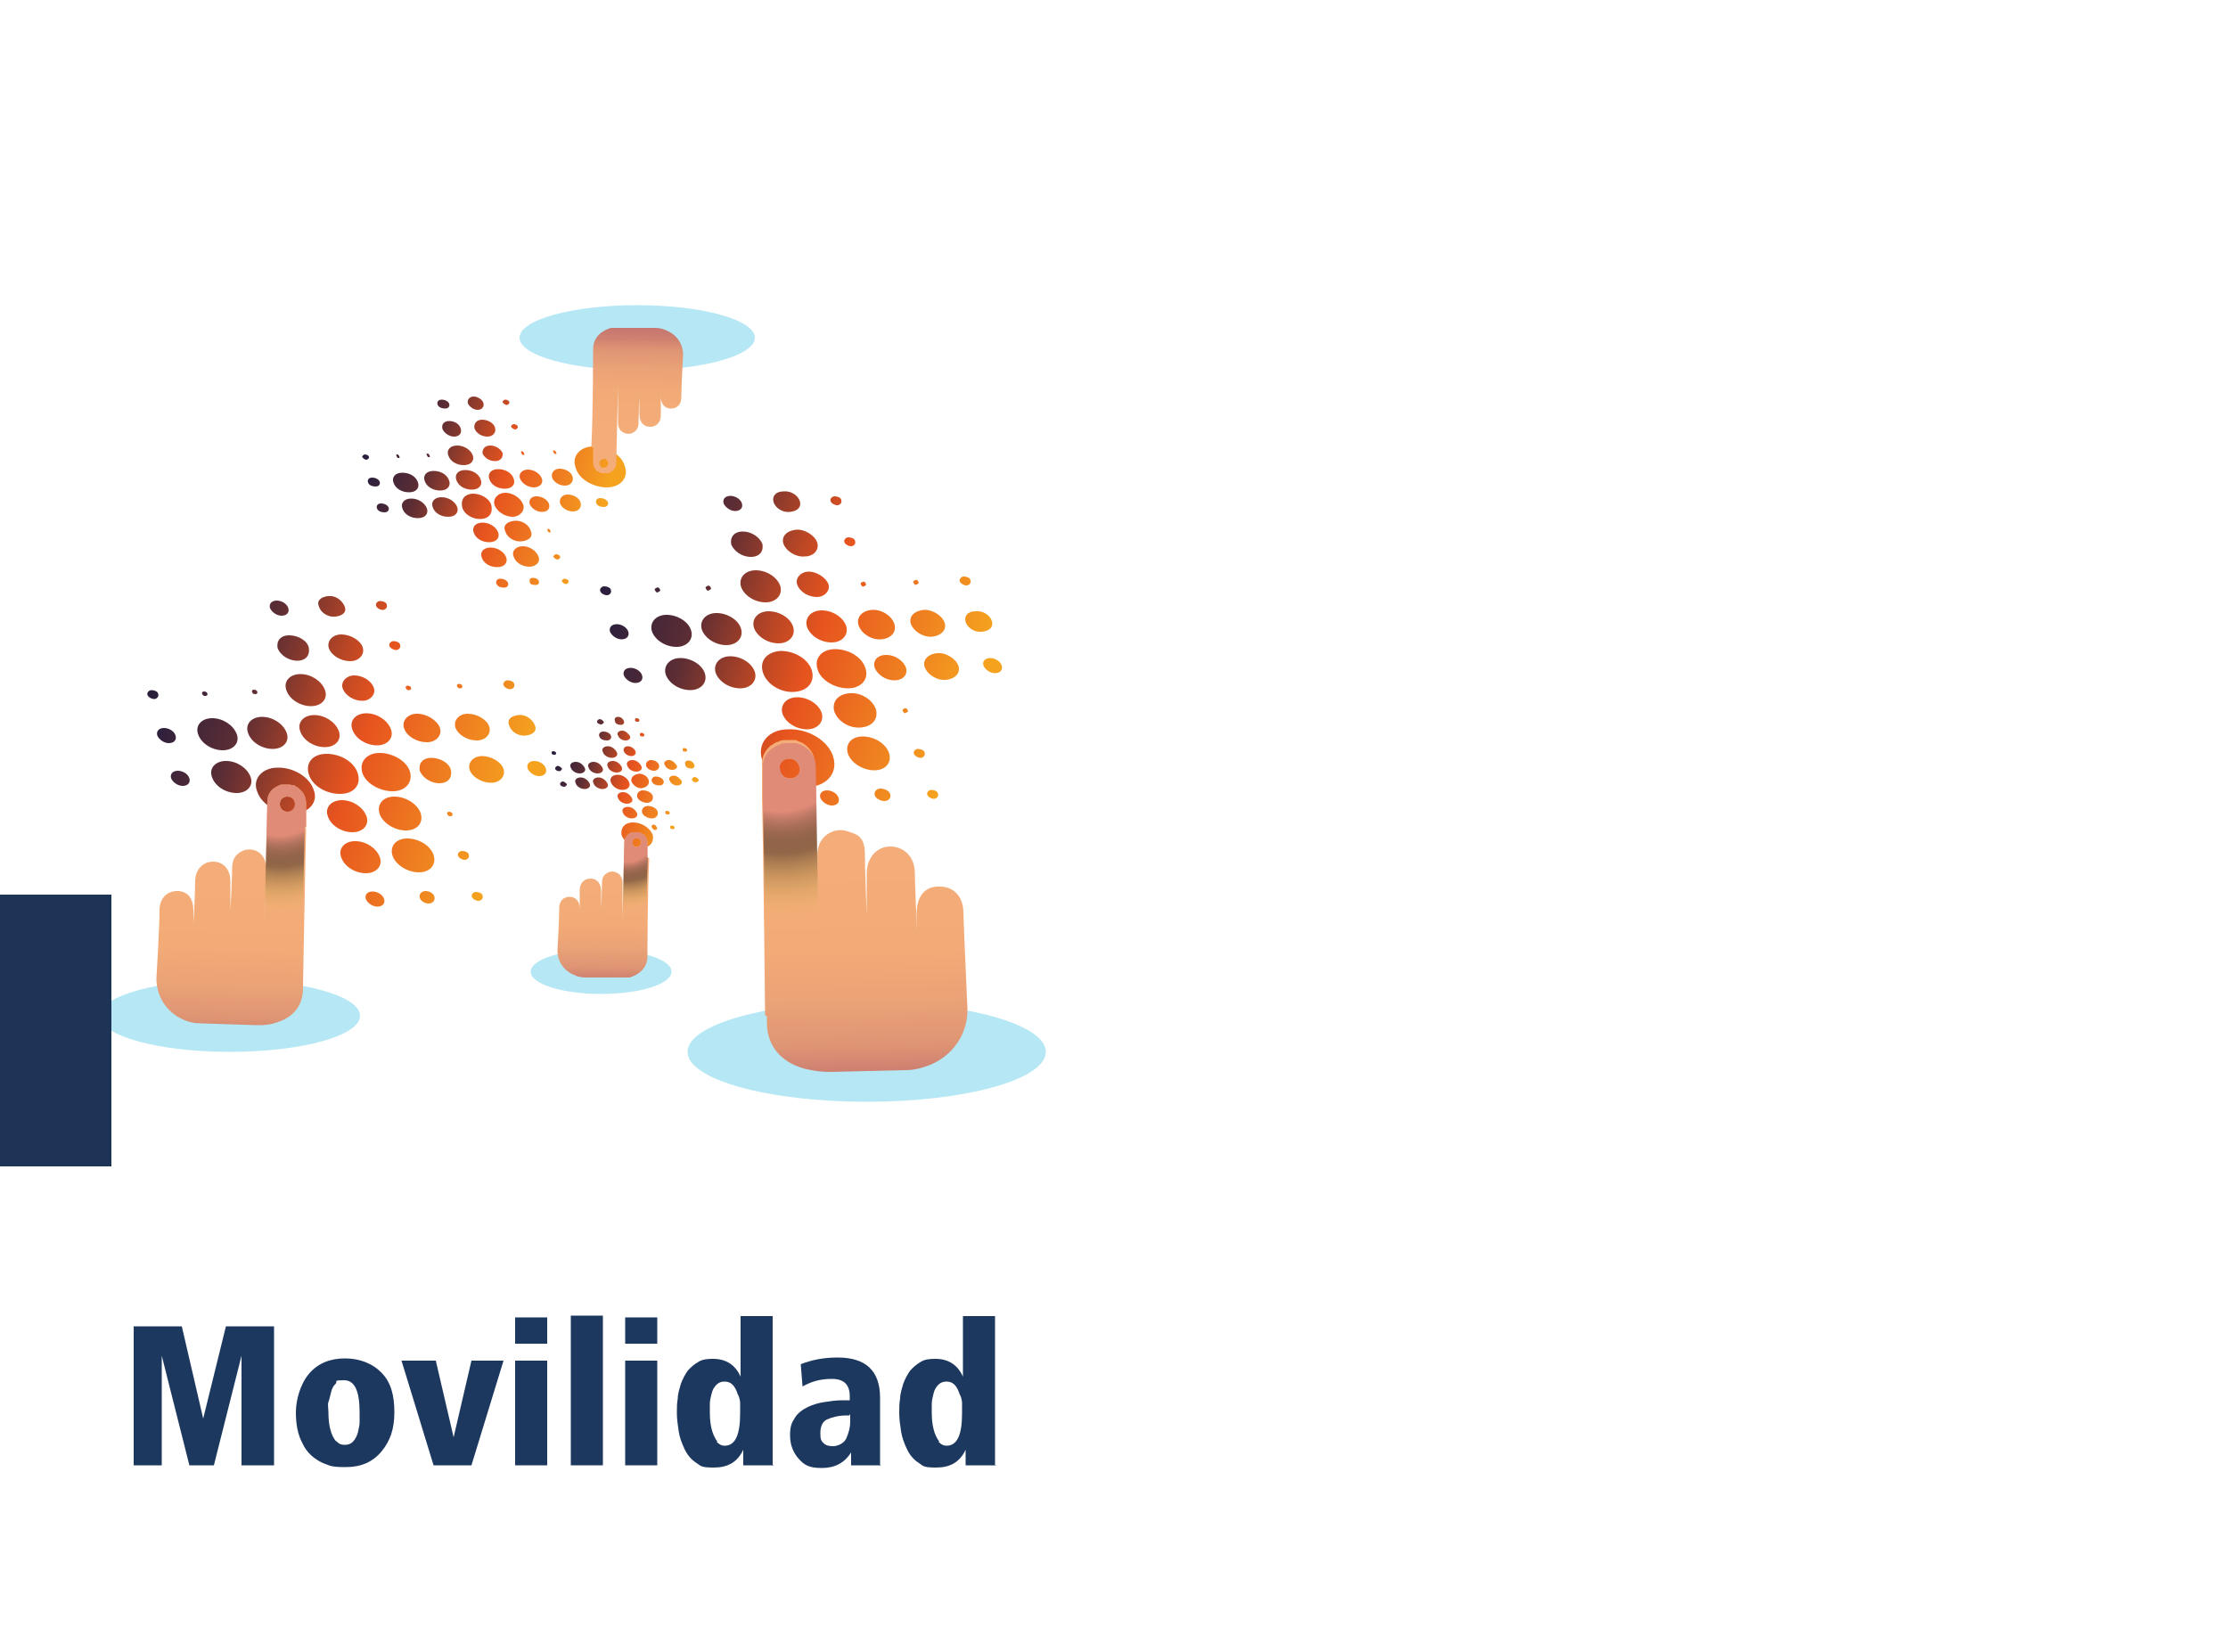 <?xml version="1.0" encoding="UTF-8"?>
<svg id="Capa_1" data-name="Capa 1" xmlns="http://www.w3.org/2000/svg" xmlns:xlink="http://www.w3.org/1999/xlink" version="1.1" viewBox="0 0 500 370.9">
  <defs>
    <style>
      .cls-1 {
        fill: url(#Degradado_sin_nombre_70);
      }

      .cls-1, .cls-2, .cls-3, .cls-4, .cls-5, .cls-6, .cls-7, .cls-8, .cls-9, .cls-10, .cls-11, .cls-12, .cls-13, .cls-14, .cls-15, .cls-16, .cls-17, .cls-18, .cls-19, .cls-20, .cls-21, .cls-22, .cls-23, .cls-24, .cls-25, .cls-26, .cls-27 {
        stroke-width: 0px;
      }

      .cls-2 {
        fill: url(#Degradado_sin_nombre_90);
      }

      .cls-3 {
        fill: url(#Degradado_sin_nombre_86);
      }

      .cls-4 {
        fill: url(#Degradado_sin_nombre_89);
      }

      .cls-5 {
        fill: #1e3456;
      }

      .cls-6 {
        fill: url(#Degradado_sin_nombre_86-4);
      }

      .cls-7 {
        fill: url(#Degradado_sin_nombre_86-3);
      }

      .cls-8 {
        fill: url(#Degradado_sin_nombre_86-2);
      }

      .cls-9 {
        fill: url(#Degradado_sin_nombre_70-2);
      }

      .cls-10 {
        fill: url(#Degradado_sin_nombre_70-3);
      }

      .cls-11 {
        fill: url(#Degradado_sin_nombre_70-4);
      }

      .cls-12 {
        fill: url(#Degradado_sin_nombre_90-3);
      }

      .cls-13 {
        fill: url(#Degradado_sin_nombre_90-8);
      }

      .cls-14 {
        fill: url(#Degradado_sin_nombre_90-6);
      }

      .cls-15 {
        fill: url(#Degradado_sin_nombre_90-9);
      }

      .cls-16 {
        fill: url(#Degradado_sin_nombre_90-4);
      }

      .cls-17 {
        fill: url(#Degradado_sin_nombre_90-2);
      }

      .cls-18 {
        fill: url(#Degradado_sin_nombre_90-5);
      }

      .cls-19 {
        fill: url(#Degradado_sin_nombre_90-7);
      }

      .cls-20 {
        fill: url(#Degradado_sin_nombre_89-2);
      }

      .cls-21 {
        fill: url(#Degradado_sin_nombre_89-4);
      }

      .cls-22 {
        fill: url(#Degradado_sin_nombre_89-3);
      }

      .cls-23 {
        fill: url(#Degradado_sin_nombre_90-10);
      }

      .cls-24 {
        fill: url(#Degradado_sin_nombre_90-11);
      }

      .cls-25 {
        fill: url(#Degradado_sin_nombre_90-12);
      }

      .cls-26 {
        fill: #0caed9;
        isolation: isolate;
        opacity: .3;
      }

      .cls-27 {
        fill: #1d385f;
      }
    </style>
    <linearGradient id="Degradado_sin_nombre_70" data-name="Degradado sin nombre 70" x1="125.2" y1="72.3" x2="156.7" y2="61.5" gradientTransform="translate(0 242) scale(1 -1)" gradientUnits="userSpaceOnUse">
      <stop offset="0" stop-color="#2b1f3d"/>
      <stop offset=".2" stop-color="#5c2d34"/>
      <stop offset=".4" stop-color="#c04824"/>
      <stop offset=".5" stop-color="#e7541f"/>
      <stop offset=".7" stop-color="#ee7b20"/>
      <stop offset=".9" stop-color="#f5a31f"/>
    </linearGradient>
    <linearGradient id="Degradado_sin_nombre_70-2" data-name="Degradado sin nombre 70" x1="84.4" y1="141" x2="139.1" y2="122.3" xlink:href="#Degradado_sin_nombre_70"/>
    <linearGradient id="Degradado_sin_nombre_70-3" data-name="Degradado sin nombre 70" x1="139.6" y1="112.1" x2="226.4" y2="82.4" xlink:href="#Degradado_sin_nombre_70"/>
    <linearGradient id="Degradado_sin_nombre_70-4" data-name="Degradado sin nombre 70" x1="38" y1="88.9" x2="124.1" y2="59.4" xlink:href="#Degradado_sin_nombre_70"/>
    <linearGradient id="Degradado_sin_nombre_86" data-name="Degradado sin nombre 86" x1="-9983.8" y1="-567.6" x2="-9983.8" y2="-620" gradientTransform="translate(-9799.1 -183.2) rotate(178.9)" gradientUnits="userSpaceOnUse">
      <stop offset="0" stop-color="#f4ad78"/>
      <stop offset=".4" stop-color="#f2aa77"/>
      <stop offset=".6" stop-color="#eba377"/>
      <stop offset=".8" stop-color="#df9574"/>
      <stop offset=".9" stop-color="#d08271"/>
      <stop offset="1" stop-color="#c6776f"/>
    </linearGradient>
    <radialGradient id="Degradado_sin_nombre_90" data-name="Degradado sin nombre 90" cx="-9950.1" cy="-561.4" fx="-9950.1" fy="-561.4" r="23.1" gradientTransform="translate(-9861.1 -183.2) rotate(178.9)" gradientUnits="userSpaceOnUse">
      <stop offset="0" stop-color="#dd8777" stop-opacity=".9"/>
      <stop offset="0" stop-color="#010101" stop-opacity=".9"/>
      <stop offset=".3" stop-color="#010101" stop-opacity=".6"/>
      <stop offset=".4" stop-color="#010101" stop-opacity=".3"/>
      <stop offset=".5" stop-color="#010101" stop-opacity=".1"/>
      <stop offset=".6" stop-color="#010101" stop-opacity="0"/>
      <stop offset=".6" stop-color="#dd8777" stop-opacity="0"/>
    </radialGradient>
    <radialGradient id="Degradado_sin_nombre_90-2" data-name="Degradado sin nombre 90" cx="-9939.4" cy="-557.4" fx="-9939.4" fy="-557.4" r="26" xlink:href="#Degradado_sin_nombre_90"/>
    <radialGradient id="Degradado_sin_nombre_89" data-name="Degradado sin nombre 89" cx="182.8" cy="74.1" fx="182.8" fy="74.1" r="47.5" gradientTransform="translate(-7.6 242) scale(1 -1)" gradientUnits="userSpaceOnUse">
      <stop offset=".3" stop-color="#dd8777" stop-opacity=".9"/>
      <stop offset=".5" stop-color="#010101" stop-opacity=".4"/>
      <stop offset=".8" stop-color="#dedb2e" stop-opacity="0"/>
    </radialGradient>
    <radialGradient id="Degradado_sin_nombre_90-3" data-name="Degradado sin nombre 90" cx="-9960.7" cy="-570.6" fx="-9960.7" fy="-570.6" r="24.9" xlink:href="#Degradado_sin_nombre_90"/>
    <linearGradient id="Degradado_sin_nombre_86-2" data-name="Degradado sin nombre 86" x1="-2045.4" y1="-439.9" x2="-2045.4" y2="-478.1" gradientTransform="translate(2107.8 -192) rotate(1.4) scale(1 -1)" xlink:href="#Degradado_sin_nombre_86"/>
    <radialGradient id="Degradado_sin_nombre_90-4" data-name="Degradado sin nombre 90" cx="-2026.4" cy="-435.6" fx="-2026.4" fy="-435.6" r="16.7" gradientTransform="translate(2120.9 -192) rotate(1.4) scale(1 -1)" xlink:href="#Degradado_sin_nombre_90"/>
    <radialGradient id="Degradado_sin_nombre_90-5" data-name="Degradado sin nombre 90" cx="-2018.5" cy="-432.5" fx="-2018.5" fy="-432.5" r="18.9" gradientTransform="translate(2120.9 -192) rotate(1.4) scale(1 -1)" xlink:href="#Degradado_sin_nombre_90"/>
    <radialGradient id="Degradado_sin_nombre_89-2" data-name="Degradado sin nombre 89" cx="70.4" cy="64.7" fx="70.4" fy="64.7" r="34.5" xlink:href="#Degradado_sin_nombre_89"/>
    <radialGradient id="Degradado_sin_nombre_90-6" data-name="Degradado sin nombre 90" cx="-2033.9" cy="-442.2" fx="-2033.9" fy="-442.2" r="18.2" gradientTransform="translate(2120.9 -192) rotate(1.4) scale(1 -1)" xlink:href="#Degradado_sin_nombre_90"/>
    <linearGradient id="Degradado_sin_nombre_86-3" data-name="Degradado sin nombre 86" x1="-2019.1" y1="-420.3" x2="-2019.1" y2="-443.8" gradientTransform="translate(2162.5 -183.2) rotate(1.1) scale(1 -1)" xlink:href="#Degradado_sin_nombre_86"/>
    <radialGradient id="Degradado_sin_nombre_90-7" data-name="Degradado sin nombre 90" cx="-1999.5" cy="-417.5" fx="-1999.5" fy="-417.5" r="10.3" gradientTransform="translate(2176.2 -183.2) rotate(1.1) scale(1 -1)" xlink:href="#Degradado_sin_nombre_90"/>
    <radialGradient id="Degradado_sin_nombre_90-8" data-name="Degradado sin nombre 90" cx="-1994.7" cy="-415.7" fx="-1994.7" fy="-415.7" r="11.6" gradientTransform="translate(2176.2 -183.2) rotate(1.1) scale(1 -1)" xlink:href="#Degradado_sin_nombre_90"/>
    <radialGradient id="Degradado_sin_nombre_89-3" data-name="Degradado sin nombre 89" cx="148.2" cy="54.8" fx="148.2" fy="54.8" r="21.1" xlink:href="#Degradado_sin_nombre_89"/>
    <radialGradient id="Degradado_sin_nombre_90-9" data-name="Degradado sin nombre 90" cx="-2004.2" cy="-421.7" fx="-2004.2" fy="-421.7" r="11.2" gradientTransform="translate(2176.2 -183.2) rotate(1.1) scale(1 -1)" xlink:href="#Degradado_sin_nombre_90"/>
    <linearGradient id="Degradado_sin_nombre_86-4" data-name="Degradado sin nombre 86" x1="-10007.3" y1="-1670.7" x2="-10007.3" y2="-1694" gradientTransform="translate(-9894.9 1575.4) rotate(-178.9) scale(1 -1)" xlink:href="#Degradado_sin_nombre_86"/>
    <radialGradient id="Degradado_sin_nombre_90-10" data-name="Degradado sin nombre 90" cx="-9971.2" cy="-1667.5" fx="-9971.2" fy="-1667.5" r="10.3" gradientTransform="translate(-9957.8 1575.4) rotate(-178.9) scale(1 -1)" xlink:href="#Degradado_sin_nombre_90"/>
    <radialGradient id="Degradado_sin_nombre_90-11" data-name="Degradado sin nombre 90" cx="-9966.4" cy="-1665.8" fx="-9966.4" fy="-1665.8" r="11.6" gradientTransform="translate(-9957.8 1575.4) rotate(-178.9) scale(1 -1)" xlink:href="#Degradado_sin_nombre_90"/>
    <radialGradient id="Degradado_sin_nombre_89-4" data-name="Degradado sin nombre 89" cx="-9961.1" cy="-1657" fx="-9961.1" fy="-1657" r="21.1" gradientTransform="translate(-9957.8 1575.4) rotate(-178.9) scale(1 -1)" xlink:href="#Degradado_sin_nombre_89"/>
    <radialGradient id="Degradado_sin_nombre_90-12" data-name="Degradado sin nombre 90" cx="-9976" cy="-1671.7" fx="-9976" fy="-1671.7" r="11.2" gradientTransform="translate(-9957.8 1575.4) rotate(-178.9) scale(1 -1)" xlink:href="#Degradado_sin_nombre_90"/>
  </defs>
  <g>
    <g>
      <path class="cls-27" d="M36.4,328.9h-6.4v-31.2h10.8l4.8,20.7,5.1-20.7h10.8v31.2h-7.3v-24.6l-6.2,24.6h-5.5l-6.2-24.6v24.6h.2Z"/>
      <path class="cls-27" d="M72.5,328.4c-2-.9-3.7-2.4-4.6-4.4-1.1-2-1.5-4.4-1.5-7s.9-6.2,2.9-8.6c2-2.4,4.8-3.5,8.1-3.5s6.2,1.1,8.3,3.3,2.8,5.1,2.8,8.8-.9,6.4-2.9,8.8-4.6,3.5-8.1,3.5-3.5-.4-5-.9h0ZM75.6,323.6c.6.6,1.1.7,1.8.7s1.3-.2,1.8-.7.9-1.3,1.1-2c.2-.9.4-1.7.4-2.4v-2.2c0-4.8-1.1-7.2-3.5-7.2s-1.5.2-1.8.7c-.6.6-.9,1.1-1.1,2-.2.7-.4,1.7-.6,2.2s0,1.5,0,2.2c0,3.1.6,5.3,1.7,6.6h.2Z"/>
      <path class="cls-27" d="M105.7,328.9h-8.4l-7.2-23.5h7.7l4,17.2,4-17.2h7.2l-7.2,23.5h-.2Z"/>
      <path class="cls-27" d="M122.8,301.6h-7.2v-5.9h7.2v5.9ZM122.8,328.9h-7.2v-23.5h7.2v23.5Z"/>
      <path class="cls-27" d="M135.3,328.9h-7.2v-33.6h7.2v33.6Z"/>
      <path class="cls-27" d="M147.5,301.6h-7.2v-5.9h7.2v5.9ZM147.5,328.9h-7.2v-23.5h7.2v23.5Z"/>
      <path class="cls-27" d="M173.6,328.9h-6.8v-3.5c-1.3,2.8-3.5,4-6.6,4s-2.9-.4-4-1.1-2-1.8-2.6-3.1-1.1-2.6-1.3-4c-.2-1.3-.4-2.8-.4-4s0-2.2.2-3.3c0-1.1.4-2.2.7-3.3.4-1.1.9-2,1.5-2.9.6-.7,1.5-1.5,2.4-2,.9-.6,2-.7,3.3-.7,2.9,0,5,1.3,6.2,4v-13.6h7.2v33.6h.2ZM160.8,323.6c.6.6,1.1.9,1.8.9,2.4,0,3.5-2.4,3.5-7.3s0-1.5,0-2.2-.2-1.5-.6-2.2c-.2-.7-.6-1.5-1.1-2s-1.1-.7-1.8-.7-1.3.2-1.8.7-.9,1.1-1.1,2c-.2.7-.4,1.7-.4,2.2v2c0,3.1.6,5.1,1.7,6.6h-.2Z"/>
      <path class="cls-27" d="M197.6,328.9h-6.6v-2.9c-1.5,2.4-3.7,3.5-6.6,3.5s-3.9-.7-5.1-2-2-3.1-2-5.3.4-2.9,1.1-4c.7-1.1,1.7-1.8,2.9-2.4,1.3-.6,2.4-.9,3.7-1.1s2.6-.4,4-.4h1.7v-.9c0-2.6-1.3-3.9-4-3.9s-4.6.6-6.6,1.7l-.4-5c2.8-1.1,5.5-1.5,8.3-1.5,6.2,0,9.5,2.9,9.5,9v15l.2.2ZM190.7,317.7h-.7c-1.8,0-3.3.4-4.4.9s-1.5,1.7-1.5,3.1.2,1.7.7,2.2c.6.6,1.3.7,2.2.7s2.4-.6,2.9-1.7.9-2.4.9-3.9v-1.5h-.2Z"/>
      <path class="cls-27" d="M223.5,328.9h-6.8v-3.5c-1.3,2.8-3.5,4-6.6,4s-2.9-.4-4-1.1-2-1.8-2.6-3.1c-.6-1.3-1.1-2.6-1.3-4-.2-1.3-.4-2.8-.4-4s0-2.2.2-3.3c0-1.1.4-2.2.7-3.3.4-1.1.9-2,1.5-2.9.6-.7,1.5-1.5,2.4-2,.9-.6,2-.7,3.3-.7,2.9,0,5,1.3,6.2,4v-13.6h7.2v33.6h.2ZM210.6,323.6c.6.6,1.1.9,1.8.9,2.4,0,3.5-2.4,3.5-7.3s0-1.5,0-2.2-.2-1.5-.6-2.2c-.2-.7-.6-1.5-1.1-2s-1.1-.7-1.8-.7-1.3.2-1.8.7-.9,1.1-1.1,2c-.2.7-.4,1.7-.4,2.2v2c0,3.1.6,5.1,1.7,6.6h-.2Z"/>
    </g>
    <g>
      <ellipse class="cls-26" cx="51.6" cy="228" rx="29.2" ry="8.1"/>
      <ellipse class="cls-26" cx="194.5" cy="236.1" rx="40.2" ry="11.2"/>
      <ellipse class="cls-26" cx="143" cy="75.8" rx="26.4" ry="7.3"/>
      <path class="cls-1" d="M138.6,173.9c1.1,0,2.2.7,2.6,1.7s-.4,1.7-1.5,1.7-2.2-.7-2.6-1.7.4-1.7,1.5-1.7ZM138.7,179.1c.2.7,1.1,1.3,2,1.3s1.5-.6,1.1-1.3-1.1-1.3-2-1.3-1.5.6-1.1,1.3ZM139.8,182.4c.2.7,1.1,1.3,2,1.3s1.5-.6,1.1-1.3-1.1-1.3-2-1.3-1.5.6-1.1,1.3ZM139.5,187.5c.6,1.5,2.4,2.8,4.4,2.8s2.9-1.3,2.6-2.9c-.6-1.5-2.4-2.8-4.4-2.8s-2.9,1.3-2.6,2.9ZM133.2,175.8c.2.7,1.1,1.3,2,1.3s1.5-.6,1.1-1.3-1.1-1.3-2-1.3-1.5.6-1.1,1.3ZM129.2,175.8c.2.7,1.1,1.3,2,1.3s1.5-.6,1.1-1.3-1.1-1.3-2-1.3-1.5.6-1.1,1.3ZM132.1,172.3c.2.7,1.1,1.3,2,1.3s1.5-.6,1.1-1.3-1.1-1.3-2-1.3-1.5.6-1.1,1.3ZM128.1,172.3c.2.7,1.1,1.3,2,1.3s1.5-.6,1.1-1.3-1.1-1.3-2-1.3-1.5.6-1.1,1.3ZM125.7,176c0,.4.6.6.9.6s.7-.4.6-.6-.6-.6-.9-.6-.7.4-.6.6ZM124.6,172.5c0,.4.6.6.9.6s.7-.4.6-.6-.6-.6-.9-.6-.7.4-.6.6ZM155.3,175c0,.4.6.6.9.6s.7-.4.6-.6-.6-.6-.9-.6-.7.4-.6.6ZM136.4,172.1c.2.7,1.1,1.3,2,1.3s1.5-.6,1.1-1.3-1.1-1.3-2-1.3-1.5.6-1.1,1.3ZM140.8,171.9c.2.7,1.1,1.3,2,1.3s1.5-.6,1.1-1.3-1.1-1.3-2-1.3-1.5.6-1.1,1.3ZM135.3,168.8c.2.7,1.1,1.3,2,1.3s1.5-.6,1.1-1.3-1.1-1.3-2-1.3-1.5.6-1.1,1.3ZM134.5,165.3c.2.6.9.9,1.7.9s1.1-.6.9-1.1-.9-.9-1.7-.9-1.1.6-.9,1.1ZM141.7,175.4c.4.9,1.5,1.7,2.4,1.5s1.7-.7,1.5-1.7-1.5-1.7-2.4-1.5-1.7.7-1.5,1.7ZM140,168.6c.2.6.9,1.1,1.7,1.1s1.1-.6.9-1.1-.9-1.1-1.7-1.1-1.1.6-.9,1.1ZM145,171.9c.2.7,1.1,1.1,1.8,1.1s1.3-.6,1.1-1.3-1.1-1.1-1.8-1.1-1.3.6-1.1,1.3ZM146.3,175.4c.2.6.9.9,1.7.9s1.1-.6.9-1.1-.9-.9-1.7-.9-1.1.6-.9,1.1ZM150.3,175.2c.2.6.9,1.1,1.7,1.1s1.3-.6.9-1.1-.9-1.1-1.7-1.1-1.3.6-.9,1.1ZM149.2,171.7c.2.6.9,1.1,1.7,1.1s1.3-.6.9-1.1-.9-1.1-1.7-1.1-1.3.6-.9,1.1ZM138.7,165.1c.2.6.9,1.1,1.7,1.1s1.3-.6.9-1.1-.9-1.1-1.7-1.1-1.3.6-.9,1.1ZM153.8,171.6c0,.6.7.9,1.3.9s.9-.4.7-.9-.7-.9-1.3-.9-.9.4-.7.9ZM143,178.9c.2.7,1.3,1.3,2.2,1.3s1.5-.7,1.3-1.5-1.3-1.3-2.2-1.3-1.5.7-1.3,1.5ZM144.1,182.4c.2.7,1.3,1.3,2.2,1.3s1.5-.7,1.3-1.5-1.3-1.3-2.2-1.3-1.5.7-1.3,1.5ZM146.3,185.7c0,.2.4.6.7.6s.6-.2.4-.6-.4-.6-.7-.6-.6.2-.4.6ZM134,162c0,.4.6.6.9.6s.7-.4.6-.6-.6-.6-.9-.6-.7.4-.6.6ZM138,161.8c0,.6.7.9,1.3.9s.9-.4.7-.9-.7-.9-1.3-.9-.9.4-.7.9ZM132.9,168.8h-.2q-.2,0,0,0h.2q.2,0,0,0ZM128.8,169h-.2q-.2,0,0,0h.2q.2,0,0,0ZM124.8,169c0-.2-.4-.4-.6-.4s-.4,0-.4.4.4.4.6.4.4,0,.4-.4ZM154.2,168.3c0-.2-.4-.4-.6-.4s-.4,0-.4.4.4.4.6.4.4,0,.4-.4ZM144.6,164.9c0-.2-.4-.4-.6-.4s-.4,0-.4.4.4.4.6.4.4,0,.4-.4ZM143.5,161.6c0-.2-.4-.4-.6-.4s-.4,0-.4.4.4.4.6.4.4,0,.4-.4ZM149.7,168.3h-.2q-.2,0,0,0h.2q.2,0,0,0ZM145.5,168.4h-.2q-.2,0,0,0h.2q.2,0,0,0ZM150.3,182.4c0-.2-.4-.4-.6-.4s-.4,0-.4.4.4.4.6.4.4,0,.4-.4ZM151.4,185.7c0-.2-.4-.4-.6-.4s-.4,0-.4.4.4.4.6.4.4,0,.4-.4ZM149,178.9h-.2q-.2,0,0,0h.2q.2,0,0,0Z"/>
      <path class="cls-9" d="M106.1,110.8c1.8,0,3.9,1.1,4.2,2.8s-.6,2.8-2.4,2.9-3.9-1.1-4.2-2.8.6-2.8,2.4-2.9ZM106.3,119.5c.4,1.3,1.8,2.2,3.5,2.2s2.4-1.1,2-2.2-1.8-2.2-3.5-2.2-2.4,1.1-2,2.2ZM108.1,125.1c.4,1.3,1.8,2.2,3.5,2.2s2.4-1.1,2-2.2-1.8-2.2-3.5-2.2-2.4,1.1-2,2.2ZM111.4,131c.2.6.9.9,1.7.9s1.1-.6.9-1.1-.9-.9-1.7-.9-1.1.6-.9,1.1ZM97.1,113.8c.4,1.3,1.8,2.2,3.5,2.2s2.4-1.1,2-2.2-1.8-2.2-3.5-2.2-2.4,1.1-2,2.2ZM90.3,114.1c.4,1.3,1.8,2.2,3.5,2.2s2.4-1.1,2-2.2-1.8-2.2-3.5-2.2-2.4,1.1-2,2.2ZM95.3,107.9c.4,1.3,1.8,2.2,3.5,2.2s2.4-1.1,2-2.2c-.4-1.3-1.8-2.2-3.5-2.2s-2.4,1.1-2,2.2ZM88.3,108.3c.4,1.3,1.8,2.2,3.5,2.2s2.4-1.1,2-2.2c-.4-1.3-1.8-2.2-3.5-2.2s-2.4,1.1-2,2.2ZM84.6,114.1c.2.6.9.9,1.7.9s1.1-.6.9-1.1-.9-.9-1.7-.9-1.1.6-.9,1.1ZM82.6,108.3c.2.6.9.9,1.7.9s1.1-.6.9-1.1-.9-.9-1.7-.9-1.1.6-.9,1.1ZM133.8,112.9c.2.6.9.9,1.7.9s1.1-.6.9-1.1-.9-.9-1.7-.9-1.1.6-.9,1.1ZM102.4,107.7c.4,1.3,1.8,2.2,3.5,2.2s2.4-1.1,2-2.2c-.4-1.3-1.8-2.2-3.5-2.2s-2.4,1.1-2,2.2ZM109.8,107.5c.4,1.3,1.8,2.2,3.5,2.2s2.4-1.1,2-2.2c-.4-1.3-1.8-2.2-3.5-2.2s-2.4,1.1-2,2.2ZM100.6,102.2c.4,1.3,1.8,2.2,3.5,2.2s2.4-1.1,2-2.2-1.8-2.2-3.5-2.2-2.4,1.1-2,2.2ZM99.3,96.3c.4.9,1.5,1.7,2.6,1.7s1.8-.7,1.5-1.8-1.5-1.7-2.6-1.7-1.8.7-1.5,1.8ZM111,113.4c.6,1.5,2.4,2.6,4,2.6s2.9-1.3,2.4-2.8c-.6-1.5-2.4-2.6-4-2.6s-2.9,1.3-2.4,2.8ZM108.3,101.8c.4.9,1.5,1.7,2.8,1.7s1.8-.9,1.7-1.8c-.4-.9-1.5-1.7-2.8-1.7s-1.8.9-1.7,1.8ZM116.7,107.4c.4,1.1,1.8,2,3.1,2s2.2-.9,1.8-2-1.8-2-3.1-2-2.2.9-1.8,2ZM118.9,113.2c.4.9,1.5,1.7,2.8,1.7s1.8-.9,1.5-1.8-1.5-1.7-2.8-1.7-1.8.9-1.5,1.8ZM125.7,113c.4,1.1,1.7,1.8,2.9,1.8s2-.9,1.7-2-1.7-1.8-2.9-1.8-2,.9-1.7,2ZM123.9,107.2c.4,1.1,1.7,1.8,2.9,1.8s2-.9,1.7-2-1.7-1.8-2.9-1.8-2,.9-1.7,2ZM106.5,96.2c.4,1.1,1.7,1.8,2.9,1.8s2-.9,1.7-2-1.7-1.8-2.9-1.8-2,.9-1.7,2ZM129.2,105c.7,2.6,4,4.4,7,4.4s5-2.2,4-4.8c-.7-2.6-4-4.4-7-4.4s-5,2.2-4,4.8ZM113.4,119.3c.4,1.3,2,2.4,3.7,2.2s2.6-1.1,2-2.4c-.4-1.3-2-2.4-3.7-2.2s-2.6,1.1-2,2.4ZM115.3,125c.4,1.3,2,2.2,3.5,2.2s2.6-1.1,2-2.4-2-2.2-3.5-2.2-2.6,1.1-2,2.4ZM118.9,130.6c0,.6.7.7,1.3.7s.9-.4.7-.9-.7-.7-1.3-.7-.9.4-.7.9ZM98.2,90.8c.2.6.9.9,1.7.9s1.1-.6.9-1.1-.9-.9-1.7-.9-1.1.6-.9,1.1ZM105,90.5c.2.7,1.3,1.5,2.2,1.5s1.5-.7,1.3-1.5-1.3-1.5-2.2-1.5-1.5.7-1.3,1.5ZM96.4,102.2s-.2-.4-.4-.4-.4,0-.2.4.2.4.4.4.4,0,.2-.4ZM89.6,102.4s-.2-.4-.4-.4-.4,0-.2.4.2.4.4.4.4,0,.2-.4ZM82.8,102.6c0-.4-.6-.6-.9-.6s-.7.4-.6.6.6.6.9.6.7-.4.6-.6ZM132,101.3c0-.4-.6-.6-.9-.6s-.7.4-.6.6.6.6.9.6.7-.4.6-.6ZM116.2,95.8c0-.4-.6-.6-.9-.6s-.7.4-.6.6.6.6.9.6.7-.4.6-.6ZM114.3,90.3c0-.4-.6-.6-.9-.6s-.7.4-.6.6.6.6.9.6.7-.4.6-.6ZM124.8,101.5s-.2-.4-.4-.4-.4,0-.2.4.2.4.4.4.4,0,.2-.4ZM117.6,101.7s-.2-.4-.4-.4-.4,0-.2.4.2.4.4.4.4,0,.2-.4ZM125.7,125c0-.4-.6-.6-.9-.6s-.7.4-.6.6.6.6.9.6.7-.4.6-.6ZM127.6,130.5c0-.4-.6-.6-.9-.6s-.7.4-.6.6.6.6.9.6.7-.4.6-.6ZM123.5,119.1s-.2-.4-.4-.4-.4,0-.2.4.2.4.4.4.4,0,.2-.4Z"/>
      <path class="cls-10" d="M175.2,146.1c3.1,0,6.2,1.8,7,4.4.7,2.6-.9,4.6-4,4.8s-6.2-1.8-7-4.4.9-4.6,4-4.8ZM175.6,160.2c.7,2,3.1,3.5,5.5,3.5s3.9-1.7,3.3-3.7c-.7-2-3.1-3.5-5.5-3.5s-3.9,1.7-3.3,3.7ZM171,170.5c1.1,3.7,5.7,6.4,10.1,6.2s7-3.1,5.9-6.8c-1.1-3.7-5.7-6.4-10.1-6.2-4.4,0-7,3.1-5.9,6.8ZM184.1,179.1c.4.9,1.5,1.7,2.6,1.7s1.8-.7,1.5-1.7-1.5-1.7-2.6-1.7-1.8.7-1.5,1.7ZM160.6,151c.7,2,3.1,3.5,5.5,3.5s3.9-1.7,3.3-3.7c-.7-2-3.1-3.5-5.5-3.5s-3.9,1.7-3.3,3.7ZM149.4,151.4c.7,2,3.1,3.5,5.5,3.5s3.9-1.7,3.3-3.7-3.1-3.5-5.5-3.5-3.9,1.7-3.3,3.7ZM157.5,141.3c.7,2,3.1,3.5,5.5,3.5s3.9-1.7,3.3-3.7-3.1-3.5-5.5-3.5-3.9,1.7-3.3,3.7ZM146.3,141.7c.7,2,3.1,3.5,5.5,3.5s3.9-1.7,3.3-3.7-3.1-3.5-5.5-3.5-3.9,1.7-3.3,3.7ZM140,151.6c.4.9,1.5,1.7,2.6,1.7s1.8-.7,1.5-1.7-1.5-1.7-2.6-1.7-1.8.7-1.5,1.7ZM136.9,141.8c.4.9,1.5,1.7,2.6,1.7s1.8-.7,1.5-1.7-1.5-1.7-2.6-1.7-1.8.7-1.5,1.7ZM220.7,149.4c.4.9,1.5,1.7,2.6,1.7s1.8-.7,1.5-1.7-1.5-1.7-2.6-1.7-1.8.7-1.5,1.7ZM169.2,140.9c.7,2,3.1,3.5,5.5,3.5s3.9-1.7,3.3-3.7-3.1-3.5-5.5-3.5-3.9,1.7-3.3,3.7ZM181.1,140.7c.7,2,3.1,3.5,5.5,3.5s3.9-1.7,3.3-3.7c-.7-2-3.1-3.5-5.5-3.5s-3.9,1.7-3.3,3.7ZM166.3,131.7c.7,2,3.1,3.5,5.5,3.5s3.9-1.7,3.3-3.7c-.7-2-3.1-3.5-5.5-3.5s-3.9,1.7-3.3,3.7ZM164.1,122.2c.6,1.5,2.4,2.8,4.4,2.8s2.9-1.3,2.6-2.9c-.6-1.5-2.4-2.8-4.4-2.8s-2.9,1.3-2.6,2.9ZM183.5,150.3c.7,2.4,3.9,4.2,6.8,4.2s4.8-2,3.9-4.6-3.9-4.2-6.8-4.2-4.8,2-3.9,4.6ZM178.9,131.2c.6,1.7,2.6,2.8,4.4,2.8s3.1-1.5,2.6-2.9-2.6-2.8-4.4-2.8-3.1,1.5-2.6,2.9ZM192.7,140.4c.6,1.8,2.9,3.3,5.1,3.1s3.5-1.7,2.9-3.5c-.6-1.8-2.9-3.3-5.1-3.1s-3.5,1.7-2.9,3.5ZM196.3,149.9c.6,1.5,2.4,2.8,4.4,2.8s3.1-1.3,2.6-2.9c-.6-1.5-2.4-2.8-4.4-2.8s-3.1,1.3-2.6,2.9ZM207.5,149.7c.6,1.7,2.8,3.1,4.8,2.9s3.3-1.5,2.8-3.1-2.8-3.1-4.8-2.9-3.3,1.5-2.8,3.1ZM204.4,140c.6,1.7,2.8,3.1,4.8,2.9s3.3-1.5,2.8-3.1-2.8-3.1-4.8-2.9-3.3,1.5-2.8,3.1ZM175.8,122c.6,1.7,2.8,3.1,4.8,2.9,2,0,3.3-1.5,2.8-3.1s-2.8-3.1-4.8-2.9-3.3,1.5-2.8,3.1ZM216.7,139.6c.4,1.3,2,2.4,3.7,2.2s2.6-1.1,2.2-2.4-2-2.4-3.7-2.2c-1.7,0-2.6,1.1-2.2,2.4ZM187.2,159.6c.7,2.2,3.3,3.9,5.9,3.7s4-1.8,3.5-4c-.7-2.2-3.3-3.9-5.9-3.7s-4,1.8-3.5,4ZM190.3,169.2c.7,2,3.3,3.7,5.9,3.7s4-1.8,3.3-3.9-3.3-3.7-5.9-3.7-4,1.8-3.3,3.9ZM196.3,178.5c.2.7,1.3,1.3,2.2,1.3s1.5-.7,1.3-1.5-1.3-1.3-2.2-1.3-1.5.7-1.3,1.5ZM162.4,113c.4.9,1.5,1.7,2.6,1.7s1.8-.7,1.5-1.7-1.5-1.7-2.6-1.7-1.8.7-1.5,1.7ZM173.6,112.7c.4,1.3,2,2.4,3.7,2.2s2.6-1.1,2.2-2.4-2-2.4-3.7-2.2c-1.7,0-2.6,1.1-2.2,2.4ZM159.5,131.9c0-.2-.4-.6-.7-.4s-.6.2-.4.6.4.6.7.4.6-.2.4-.6ZM148.1,132.3c0-.2-.4-.6-.7-.4s-.6.2-.4.6.4.6.7.4.6-.2.4-.6ZM137.1,132.5c0-.6-.9-.9-1.5-.9s-1.1.6-.9,1.1.9.9,1.5.9,1.1-.6.9-1.1ZM217.8,130.3c0-.6-.9-.9-1.5-.9s-1.1.6-.9,1.1.9.9,1.5.9,1.1-.6.9-1.1ZM191.9,121.5c0-.6-.9-.9-1.5-.9s-1.1.6-.9,1.1.9.9,1.5.9,1.1-.6.9-1.1ZM188.8,112.3c0-.6-.9-.9-1.5-.9s-1.1.6-.9,1.1.9.9,1.5.9,1.1-.6.9-1.1ZM206.1,130.6c0-.2-.4-.6-.7-.4s-.6.2-.4.6.4.6.7.4.6-.2.4-.6ZM194.3,131c0-.2-.4-.6-.7-.4s-.6.2-.4.6.4.6.7.4.6-.2.4-.6ZM207.5,169c0-.6-.9-.9-1.5-.9s-1.1.6-.9,1.1.9.9,1.5.9,1.1-.6.9-1.1ZM210.5,178.2c0-.6-.9-.9-1.5-.9s-1.1.6-.9,1.1.9.9,1.5.9,1.1-.6.9-1.1ZM203.7,159.4c0-.2-.4-.6-.7-.4s-.6.2-.4.6.4.6.7.4.6-.2.4-.6Z"/>
      <path class="cls-11" d="M73.3,169.2c3.1,0,6.2,1.8,7,4.4s-.9,4.6-4,4.6-6.2-1.8-7-4.4.9-4.6,4-4.6ZM73.6,183.3c.7,2,3.1,3.5,5.5,3.5s3.9-1.7,3.1-3.7-3.1-3.5-5.5-3.5-3.9,1.7-3.1,3.7ZM76.6,192.5c.7,2,3.1,3.5,5.5,3.5s3.9-1.7,3.1-3.7-3.1-3.5-5.5-3.5-3.9,1.7-3.1,3.7ZM82.1,201.8c.4.9,1.5,1.7,2.6,1.7s1.8-.7,1.5-1.7-1.5-1.7-2.6-1.7-1.8.7-1.5,1.7ZM57.7,177.6c.9,2.9,4.6,5.1,8.1,5,3.5,0,5.7-2.6,4.6-5.3-.9-2.9-4.6-5.1-8.1-5-3.5,0-5.7,2.6-4.6,5.3ZM47.6,174.5c.7,2,3.1,3.5,5.5,3.5s3.9-1.7,3.1-3.7-3.1-3.5-5.5-3.5-3.9,1.7-3.1,3.7ZM55.7,164.6c.7,2,3.1,3.5,5.5,3.5s3.9-1.7,3.1-3.7-3.1-3.5-5.5-3.5-3.9,1.7-3.1,3.7ZM44.5,164.9c.7,2,3.1,3.5,5.5,3.5s3.9-1.7,3.1-3.7-3.1-3.5-5.5-3.5-3.9,1.7-3.1,3.7ZM38.4,174.7c.4.9,1.5,1.7,2.6,1.7s1.8-.7,1.5-1.7-1.5-1.7-2.6-1.7-1.8.7-1.5,1.7ZM35.3,165.1c.4.9,1.5,1.7,2.6,1.7s1.8-.7,1.5-1.7-1.5-1.7-2.6-1.7-1.8.7-1.5,1.7ZM118.4,172.5c.4.9,1.5,1.7,2.6,1.7s1.8-.7,1.5-1.7-1.5-1.7-2.6-1.7-1.8.7-1.5,1.7ZM67.4,164.2c.7,2,3.1,3.5,5.5,3.5s3.9-1.7,3.1-3.7-3.1-3.5-5.5-3.5-3.9,1.7-3.1,3.7ZM79.1,163.8c.7,2,3.1,3.5,5.5,3.5s3.9-1.7,3.1-3.7-3.1-3.5-5.5-3.5-3.9,1.7-3.1,3.7ZM64.3,155c.7,2,3.1,3.5,5.5,3.5s3.9-1.7,3.1-3.7-3.1-3.5-5.5-3.5-3.9,1.7-3.1,3.7ZM62.3,145.5c.6,1.5,2.4,2.8,4.4,2.8s2.9-1.3,2.6-2.9-2.4-2.8-4.4-2.8-2.9,1.3-2.6,2.9ZM81.3,173.4c.7,2.4,3.9,4.2,6.8,4.2s4.6-2,3.9-4.4c-.7-2.4-3.9-4.2-6.8-4.2s-4.6,2-3.9,4.4ZM76.9,154.5c.6,1.7,2.6,2.8,4.4,2.8s3.1-1.5,2.6-2.9c-.6-1.7-2.6-2.8-4.4-2.8s-3.1,1.5-2.6,2.9ZM90.7,163.5c.6,1.8,2.9,3.1,5.1,3.1s3.5-1.7,2.9-3.3-2.9-3.1-5.1-3.1-3.5,1.7-2.9,3.3ZM94.2,173c.6,1.5,2.4,2.8,4.4,2.8s2.9-1.3,2.6-2.9-2.4-2.8-4.4-2.8-2.9,1.3-2.6,2.9ZM105.4,172.8c.6,1.7,2.8,2.9,4.8,2.9s3.3-1.5,2.8-3.1-2.8-2.9-4.8-2.9-3.3,1.5-2.8,3.1ZM102.2,163.3c.6,1.7,2.8,2.9,4.8,2.9s3.3-1.5,2.8-3.1-2.8-2.9-4.8-2.9-3.3,1.5-2.8,3.1ZM73.8,145.5c.6,1.7,2.8,2.9,4.8,2.9s3.3-1.5,2.8-3.1-2.8-2.9-4.8-2.9-3.3,1.5-2.8,3.1ZM114.3,162.9c.4,1.3,2,2.4,3.7,2.2s2.6-1.1,2-2.4-2-2.4-3.7-2.2-2.6,1.1-2,2.4ZM85.2,182.7c.7,2,3.3,3.7,5.9,3.7s4-1.8,3.3-3.9c-.7-2-3.3-3.7-5.9-3.7s-4,1.8-3.3,3.9ZM88.1,192.1c.7,2,3.3,3.7,5.9,3.7s4-1.8,3.3-3.9-3.3-3.7-5.9-3.7-4,1.8-3.3,3.9ZM94.2,201.5c.2.7,1.1,1.3,2,1.3s1.5-.7,1.3-1.5-1.1-1.3-2-1.3-1.5.7-1.3,1.5ZM60.6,136.5c.4.9,1.5,1.7,2.6,1.7s1.8-.7,1.5-1.7-1.5-1.7-2.6-1.7-1.8.7-1.5,1.7ZM71.6,136.2c.4,1.3,2,2.4,3.7,2.2s2.6-1.1,2-2.4-2-2.4-3.7-2.2-2.6,1.1-2,2.4ZM57.7,155.2c0-.2-.4-.4-.7-.4s-.6.2-.4.6.4.4.7.4.6-.2.4-.6ZM46.5,155.6c0-.2-.4-.4-.7-.4s-.6.2-.4.6.4.4.7.4.6-.2.4-.6ZM35.5,155.8c0-.6-.9-.9-1.5-.9s-1.1.6-.9,1.1.9.9,1.5.9,1.1-.6.9-1.1ZM115.4,153.6c0-.6-.9-.9-1.5-.9s-1.1.6-.9,1.1.9.9,1.5.9,1.1-.6.9-1.1ZM89.8,144.8c0-.6-.9-.9-1.5-.9s-1.1.6-.9,1.1.9.9,1.5.9,1.1-.6.9-1.1ZM86.8,135.8c0-.6-.9-.9-1.5-.9s-1.1.6-.9,1.1.9.9,1.5.9,1.1-.6.9-1.1ZM103.7,153.9c0-.2-.4-.4-.7-.4s-.6.2-.4.6.4.4.7.4.6-.2.4-.6ZM92.2,154.3c0-.2-.4-.4-.7-.4s-.6.2-.4.6.4.4.7.4.6-.2.4-.6ZM105.2,191.9c0-.6-.9-.9-1.5-.9s-1.1.6-.9,1.1.9.9,1.5.9,1.1-.6.9-1.1ZM108.3,201.1c0-.6-.9-.9-1.5-.9s-1.1.6-.9,1.1.9.9,1.5.9,1.1-.6.9-1.1ZM101.5,182.6c0-.2-.4-.4-.7-.4s-.6.2-.4.6.4.4.7.4.6-.2.4-.6Z"/>
      <g>
        <path class="cls-3" d="M172.1,228v1.5c0,6.1,4.2,9.4,9,10.5,1.7.4,3.5.6,5.3.6l16.9-.4c2,0,4-.6,5.7-1.3,5-2.2,8.3-7,8.1-12.7,0-.2-.7-15.4-.9-21.3,0-3.7-2.2-5.9-5.3-5.9h-.4c-3.1,0-4.8,2.4-4.8,6.1v4.2c0-3.9-.4-11-.4-13.4,0-3.5-2.4-5.9-5.5-5.9h0c-3.1,0-5.3,2.6-5.3,6.1v9.2c0,.9,0,.6,0,0s-.4-9.4-.4-13.4-1.5-4.6-3.9-5.3c-1.7-.6-3.3-.2-4.6.7-1.5,1.1-2.2,2.8-2.2,4.6,0,4.2.4,18.2.4,18.3q0,.4,0,0s-.9-37.4-.9-38.7c0-2.2-1.3-3.9-2.9-4.8-.6-.2-.9-.4-1.5-.6h-2c-.6,0-1.3,0-1.8.4-.6,0-.9.4-1.3.6,0,0-.4.2-.6.4-1.3,1.1-2,2.8-1.8,4.6v7.2c.4,16.9.7,48.4.7,48.6l.4.2ZM174.9,172.5c0-1.3.9-2.2,2.2-2.2s2.2.9,2.4,2.2-.9,2.2-2.2,2.2-2.2-.9-2.4-2.2Z"/>
        <path class="cls-2" d="M195.2,215.2c0-1.1-.6-16.9-.6-18.9,0-3.7,2-6.1,5.3-6.1h0c3.1,0,5.3,2.4,5.5,5.9,0,2.4.4,15,.6,18.9h-10.6l-.2.2Z"/>
        <path class="cls-17" d="M184.1,214.7s-.4-18.2-.4-22.4.7-3.7,2.2-4.6c1.3-.9,2.9-1.3,4.6-.7,2.4.7,3.9,2.6,3.9,5.3s.4,9.2.4,9.5c0,1.7.6,14.1.6,13.4l-11-.6h-.2Z"/>
        <path class="cls-4" d="M172.1,228v1.5c0,6.1,4.2,9.4,9,10.5.9.2,1.8.4,2.6.6v-29.9s-.6-37.4-.6-38.5c0-2.2-1.3-3.9-2.9-4.8-.6-.2-.9-.4-1.5-.6h-2c-.6,0-1.3,0-1.8.4-.6,0-.9.4-1.3.6,0,0-.4.2-.6.4-1.3,1.1-2,2.8-1.8,4.6v7.2c.4,16.9.7,48.4.7,48.6l.2-.4ZM174.9,172.5c0-1.3.9-2.2,2.2-2.2s2.2.9,2.4,2.2c0,1.3-.9,2.2-2.2,2.2s-2.2-.9-2.2-2.2h-.2Z"/>
        <path class="cls-12" d="M205.9,209.5v-4.2c0-3.5,1.5-5.9,4.8-6.1h.4c3.1,0,5.1,2.2,5.3,5.9,0,5.9.9,20.9.9,21.3,0,5.7-3.1,10.5-8.1,12.7-.7.4-1.5.6-2.2.7l-1.1-30.3h0Z"/>
      </g>
      <g>
        <path class="cls-8" d="M68.7,185.7v-5.1c0-1.3-.4-2.6-1.3-3.3,0,0-.2-.2-.4-.4-.4-.2-.6-.4-.9-.6-.4,0-.9-.2-1.3-.2h-1.5c-.4,0-.7.2-1.1.4-1.3.6-2.2,1.8-2.2,3.3s-.7,28.1-.7,28.1q0,.2,0,0s.2-10.3.4-13.2c0-1.5-.6-2.6-1.5-3.3-.9-.7-2.2-.9-3.3-.6-1.7.6-2.8,1.8-2.8,3.9,0,2.9-.4,9.5-.4,9.7,0,.4,0,.6,0,0v-6.6c0-2.6-1.5-4.4-3.9-4.4h0c-2.2,0-3.9,1.7-4,4.2,0,1.8-.2,7-.4,9.7v-2.9c0-2.6-1.1-4.2-3.3-4.4h-.4c-2.2,0-3.9,1.7-3.9,4.2,0,4.2-.7,15.2-.7,15.4,0,4,2.2,7.5,5.9,9.2,1.3.6,2.6.9,4.2.9l12.3.4c1.3,0,2.6,0,3.9-.4,3.5-.9,6.4-3.1,6.6-7.5v-.9s.4-22.9.7-35.2l-.2-.4ZM64.5,182.2c-.9,0-1.7-.7-1.7-1.7s.7-1.7,1.7-1.7,1.7.7,1.7,1.7-.7,1.7-1.7,1.7Z"/>
        <path class="cls-16" d="M51.2,211.5c0-.7.4-12.1.4-13.8,0-2.6-1.5-4.4-3.9-4.4h0c-2.2,0-3.9,1.7-4,4.2,0,1.8-.4,10.8-.4,13.6h7.7l.2.4Z"/>
        <path class="cls-18" d="M59.3,211.2s.4-13.2.4-16.1-.6-2.6-1.5-3.3c-.9-.7-2.2-.9-3.3-.6-1.7.6-2.8,1.8-2.8,3.9,0,2.9-.4,6.6-.4,7,0,1.3-.4,10.3-.4,9.7l8.1-.4-.2-.2Z"/>
        <path class="cls-20" d="M68.7,185.7v-5.1c0-1.3-.4-2.6-1.3-3.3,0,0-.2-.2-.4-.4-.4-.2-.6-.4-.9-.6-.4,0-.9-.2-1.3-.2h-1.5c-.4,0-.7.2-1.1.4-1.3.6-2.2,1.8-2.2,3.3s-.7,27.9-.7,27.9v21.6c.7,0,1.3,0,1.8-.4,3.5-.9,6.4-3.1,6.6-7.5v-.9s.4-22.9.7-35.2l.2.4ZM64.5,182.2c-.9,0-1.7-.7-1.7-1.7s.7-1.7,1.7-1.7,1.7.7,1.7,1.7-.7,1.7-1.7,1.7Z"/>
        <path class="cls-14" d="M43.5,207.3v-2.9c0-2.6-1.1-4.2-3.3-4.4h-.4c-2.2,0-3.9,1.7-3.9,4.2,0,4.2-.7,15.2-.7,15.4,0,4,2.2,7.5,5.9,9.2.6.2,1.1.4,1.7.6l.9-22h-.2Z"/>
      </g>
      <ellipse class="cls-26" cx="134.9" cy="218.1" rx="15.8" ry="5"/>
      <g>
        <path class="cls-7" d="M145.3,192.3v-3.1c0-.7-.4-1.5-.9-2h-.2s-.4-.2-.6-.4h-1.5c-.2,0-.4,0-.7.2-.7.4-1.3,1.1-1.3,2s-.4,17.2-.4,17.2h0v-8.1c0-.9-.4-1.7-.9-2-.6-.4-1.3-.6-2-.4-1.1.4-1.7,1.1-1.7,2.4,0,1.8-.2,5.9-.2,5.9q0,.4,0,0v-4c0-1.7-.9-2.8-2.4-2.8h0c-1.5,0-2.4,1.1-2.4,2.6v6.1-1.8c0-1.7-.7-2.6-2-2.8h-.2c-1.5,0-2.4.9-2.4,2.6,0,2.6-.4,9.4-.4,9.4,0,2.6,1.5,4.6,3.7,5.5.7.4,1.7.6,2.6.6h9.9c2-.6,3.9-2,4-4.6v-.6s0-14.1.4-21.6l-.6-.2ZM142.8,190.1c-.6,0-.9-.6-.9-1.1s.6-.9,1.1-.9.9.6.9,1.1-.6.9-1.1.9Z"/>
        <path class="cls-19" d="M134.9,208.1c0-.4.2-7.5.2-8.4,0-1.7-.9-2.8-2.4-2.8h0c-1.5,0-2.4,1.1-2.4,2.6s0,6.6-.2,8.4h4.8v.2Z"/>
        <path class="cls-13" d="M139.7,207.9v-9.9c0-.9-.4-1.7-.9-2-.6-.4-1.3-.6-2-.4-1.1.4-1.7,1.1-1.7,2.4v4.2c0,.7-.2,6.2-.2,6.1h5l-.2-.4Z"/>
        <path class="cls-22" d="M145.3,192.3v-3.1c0-.7-.4-1.5-.9-2h-.2s-.4-.2-.6-.4h-1.5c-.2,0-.4,0-.7.2-.7.4-1.3,1.1-1.3,2s-.4,17.2-.4,17.2v13.4c.6,0,.9,0,1.3-.2,2-.6,3.9-2,4-4.6v-.6s0-14.1.4-21.6l-.2-.4ZM142.8,190.1c-.6,0-.9-.6-.9-1.1s.6-.9,1.1-.9.9.6.9,1.1-.6.9-1.1.9Z"/>
        <path class="cls-15" d="M130.1,205.5v-1.8c0-1.7-.7-2.6-2-2.8h-.2c-1.5,0-2.4.9-2.4,2.6,0,2.6-.4,9.4-.4,9.4,0,2.6,1.5,4.6,3.7,5.5.4,0,.6.2.9.4l.4-13.4v.2Z"/>
      </g>
      <g>
        <path class="cls-6" d="M133.1,100.7v3.1c0,.7.4,1.5.9,2h.2s.4.2.6.4h1.5c.2,0,.4,0,.7-.2.7-.4,1.3-1.1,1.3-2s.4-17.2.4-17.2h0v8.1c0,.9.4,1.7.9,2,.6.4,1.3.6,2,.4,1.1-.4,1.7-1.1,1.7-2.4,0-1.8.2-5.9.2-5.9q0-.4,0,0v4c0,1.7.9,2.8,2.4,2.8h0c1.5,0,2.4-1.1,2.4-2.6v-6.1,1.8c0,1.7.7,2.6,2,2.8h.2c1.5,0,2.4-.9,2.4-2.6,0-2.6.4-9.4.4-9.4,0-2.6-1.5-4.6-3.7-5.5-.7-.4-1.7-.6-2.6-.6h-9.9c-2,.6-3.9,2-4,4.6v.6s0,14.1-.4,21.6l.6.2ZM135.6,103c.6,0,.9.6.9,1.1s-.6.9-1.1.9-.9-.6-.9-1.1.6-.9,1.1-.9Z"/>
        <path class="cls-23" d="M143.5,84.8c0,.4-.2,7.5-.2,8.4,0,1.7.9,2.8,2.4,2.8h0c1.5,0,2.4-1.1,2.4-2.6s0-6.6.2-8.4h-4.8v-.2Z"/>
        <path class="cls-24" d="M138.7,85v9.9c0,.9.4,1.7.9,2,.6.4,1.3.6,2,.4,1.1-.4,1.7-1.1,1.7-2.4v-4.2c0-.7.2-6.2.2-6.1h-5l.2.4Z"/>
        <path class="cls-21" d="M133.1,100.7v3.1c0,.7.4,1.5.9,2h.2s.4.2.6.4h1.5c.2,0,.4,0,.7-.2.7-.4,1.3-1.1,1.3-2s.4-17.2.4-17.2v-13.4c-.6,0-.9,0-1.3.2-2,.6-3.9,2-4,4.6v.6s0,14.1-.4,21.6l.2.4ZM135.6,103c.6,0,.9.6.9,1.1s-.6.9-1.1.9-.9-.6-.9-1.1.6-.9,1.1-.9Z"/>
        <path class="cls-25" d="M148.3,87.4v1.8c0,1.7.7,2.6,2,2.8h.2c1.5,0,2.4-.9,2.4-2.6,0-2.6.4-9.4.4-9.4,0-2.6-1.5-4.6-3.7-5.5-.4,0-.6-.2-.9-.4l-.4,13.4v-.2Z"/>
      </g>
    </g>
  </g>
  <rect class="cls-5" x="-.1" y="200.8" width="25.1" height="61"/>
</svg>